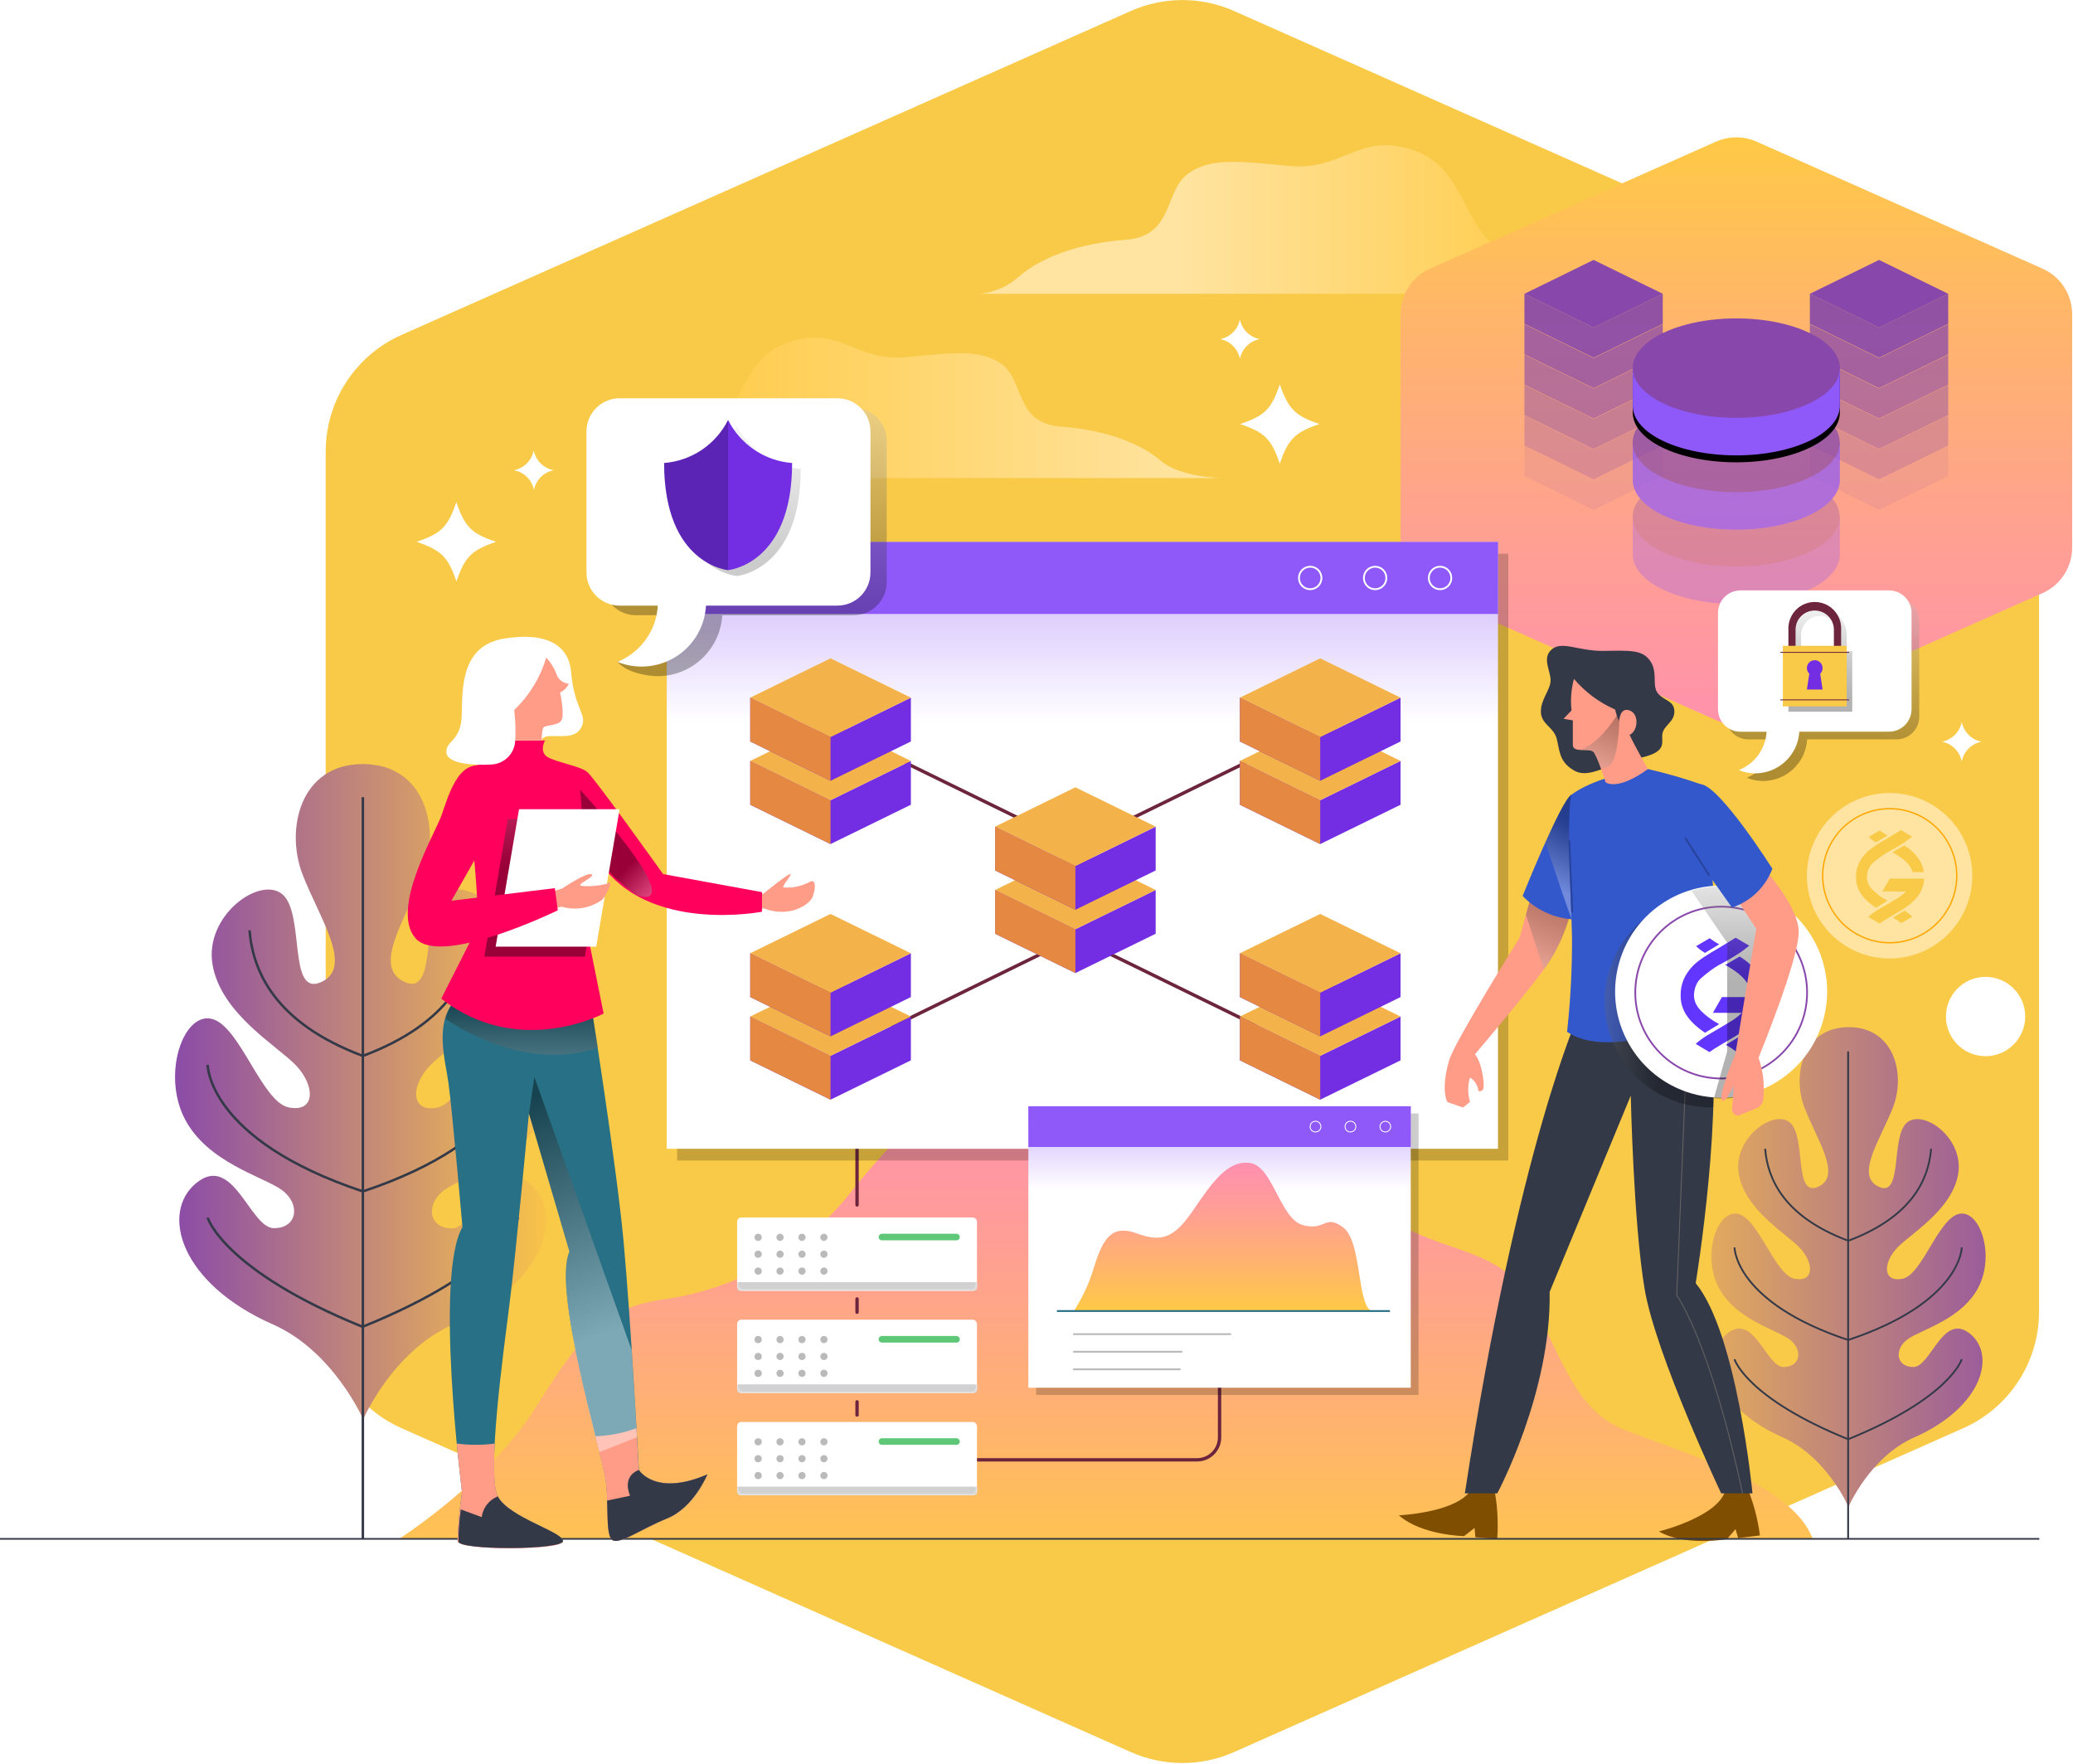 <svg height="508" viewBox="0 0 597 508" width="597" xmlns="http://www.w3.org/2000/svg" xmlns:xlink="http://www.w3.org/1999/xlink"><defs><linearGradient id="a" x1="0%" x2="100.007%" y1="50.019%" y2="50.019%"><stop offset=".33" stop-color="#ffe4a1"/><stop offset="1" stop-color="#ffca44"/></linearGradient><linearGradient id="b"><stop offset="0" stop-color="#ff8cb6"/><stop offset=".15" stop-color="#ff91ad"/><stop offset=".41" stop-color="#ff9f94"/><stop offset=".73" stop-color="#ffb56b"/><stop offset="1" stop-color="#ffca44"/></linearGradient><linearGradient id="c" x1="50.005%" x2="50.005%" xlink:href="#b" y1="-4.648%" y2="111.498%"/><linearGradient id="d"><stop offset="0" stop-color="#8747ab"/><stop offset="1" stop-color="#ffca44"/></linearGradient><linearGradient id="e" x1=".006%" x2="99.888%" xlink:href="#d" y1="49.989%" y2="49.989%"/><linearGradient id="f" x1="122.523%" x2="-36.075%" xlink:href="#d" y1="49.986%" y2="49.986%"/><linearGradient id="g" x1="49.995%" x2="49.995%" xlink:href="#b" y1="119.47%" y2="-.893%"/><path id="h" d="m0 14.32v10.82c0 8 13.36 14.3 29.82 14.3s29.82-6.4 29.82-14.3v-10.82z"/><filter id="i" height="155.7%" width="123.5%" x="-11.7%" y="-19.9%"><feOffset dx="0" dy="2" in="SourceAlpha" result="shadowOffsetOuter1"/><feGaussianBlur in="shadowOffsetOuter1" result="shadowBlurOuter1" stdDeviation="2"/><feColorMatrix in="shadowBlurOuter1" type="matrix" values="0 0 0 0 0   0 0 0 0 0   0 0 0 0 0  0 0 0 0.1 0"/></filter><linearGradient id="j" x1="49.996%" x2="49.996%" y1="-31.273%" y2="29.659%"><stop offset="0" stop-color="#8f58f9"/><stop offset="1" stop-color="#fff"/></linearGradient><linearGradient id="k" x1="95.726%" x2="5.92%" y1="50.017%" y2="50.017%"><stop offset="0" stop-color="#ffe4a1"/><stop offset="1" stop-color="#ffca44"/></linearGradient><linearGradient id="l"><stop offset="0" stop-color="#fff"/><stop offset=".12" stop-color="#dadada"/><stop offset=".45" stop-color="#7e7e7e"/><stop offset=".71" stop-color="#3a3a3a"/><stop offset=".9" stop-color="#101010"/><stop offset="1"/></linearGradient><linearGradient id="m" x1="19.335%" x2="58.389%" xlink:href="#l" y1="135.409%" y2="-9.387%"/><linearGradient id="n" x1="46.595%" x2="57.024%" xlink:href="#l" y1="78.683%" y2="19.029%"/><linearGradient id="o" x1="-53.54%" x2="46.46%" xlink:href="#l" y1="49.967%" y2="49.967%"/><linearGradient id="p" x1="50%" x2="50%" xlink:href="#l" y1="-18.952%" y2="45.467%"/><linearGradient id="q" x1="22.188%" x2="77.606%" xlink:href="#l" y1="143.342%" y2="-19.192%"/><linearGradient id="r" x1="6%" x2="78%" xlink:href="#l" y1="149%" y2="-17%"/><linearGradient id="s" x1="50.018%" x2="50.018%" xlink:href="#l" y1="-21.944%" y2="88.497%"/><linearGradient id="t" x1="49.946%" x2="49.946%" xlink:href="#l" y1="-13.949%" y2="87.197%"/><rect id="u" height="21.12" rx="1.21" width="69.08"/><rect id="v" height="21.12" rx="1.21" width="69.08"/><rect id="w" height="21.12" rx="1.21" width="69.08"/><linearGradient id="x" x1="49.977%" x2="49.977%" xlink:href="#b" y1="-10.885%" y2="101.03%"/><linearGradient id="y" x1="49.988%" x2="49.988%" xlink:href="#l" y1="-20.528%" y2="83.847%"/><linearGradient id="z"><stop offset="0" stop-color="#fff"/><stop offset="1"/></linearGradient><linearGradient id="A" x1="50%" x2="50%" xlink:href="#z" y1="-24.85%" y2="85.932%"/><linearGradient id="B" x1="49.727%" x2="49.727%" xlink:href="#z" y1="163.002%" y2="5.612%"/><linearGradient id="C" x1="95.319%" x2="58.886%" xlink:href="#z" y1="114.36%" y2="70.624%"/><linearGradient id="D" x1="50%" x2="50%" xlink:href="#z" y1="-88.226%" y2="33.35%"/><linearGradient id="E" x1="50.895%" x2="43.701%" xlink:href="#z" y1="70.63%" y2="1.37%"/><mask id="F" fill="#fff"><use fill="#fff" fill-rule="evenodd" xlink:href="#u"/></mask><mask id="G" fill="#fff"><use fill="#fff" fill-rule="evenodd" xlink:href="#v"/></mask><mask id="H" fill="#fff"><use fill="#fff" fill-rule="evenodd" xlink:href="#w"/></mask></defs><g fill="none" fill-rule="evenodd"><path d="m93.8 130v247.66c0 14.516 8.553 27.67 21.82 33.56l210 93.26c9.485 4.219 20.315 4.219 29.8 0l210-93.26c13.263-5.892 21.808-19.047 21.8-33.56v-247.66c.008-14.513-8.537-27.668-21.8-33.56l-210-93.26c-9.485-4.219-20.315-4.219-29.8 0l-210 93.26c-13.267 5.89-21.82 19.044-21.82 33.56z" fill="#f9ca47" fill-rule="nonzero"/><path d="m282.12 84.6h158.54c13.64 0 8.62-6.8-5.76-11.58s-11.44-25.38-29.46-30.28c-14.56-4-19.06 6.48-34.14 5.04s-22.82-2.34-29.12 2.22c-7.02 5.02-4 18-18 19.04s-24.44 5.24-30.54 10.42c-3.17 2.933-7.219 4.74-11.52 5.14z" fill="url(#a)" fill-rule="nonzero"/><path d="m114.96 443.1s26-16.66 39.14-37.56 19.04-28.96 37.9-31.54c20.63-3.068 39.354-13.775 52.46-30 13.16-16.76 40.24-46.54 71.54-44.48s61.08 33.06 78.74 47.52 34.98 10.66 44.68 25.56 12.78 32.4 27.5 38.7 49.08 15.12 55.08 31.8z" fill="url(#c)" fill-rule="nonzero"/><path d="m152.38 340.58c-10.64-8.52-15.36 13.12-22.22 13.12s-7.58-7.1-2.26-11 21.42-7.8 28-20.58.46-30.5-7.7-28.72-14.54 24.12-22.34 25.54-7.46-6.4-2.14-12 21.56-14.94 24.06-29.16-13.78-25.9-20.22-20.22-1.42 29.44-11 25.2.34-18.22 5.32-31.1.7-31.66-17.38-31.66-22.36 18.8-17.4 31.7 14.9 26.84 5.34 31.1-4.62-19.52-11-25.2-22.7 6-20.22 20.22 18.78 23.38 24.12 29.06 5.68 13.48-2.14 12-14.18-23.78-22.34-25.54-14.2 16-7.7 28.72 22.6 16.68 28 20.58 4.62 11-2.26 11-11.66-21.64-22.3-13.06-4.6 29.08 22 40.78c17.44 7.68 26 27.32 26 27.32s8.44-19.64 25.88-27.32c26.52-11.7 32.54-32.28 21.9-40.78z" fill="url(#e)" fill-rule="nonzero"/><path d="m104.5 229.54v213.56" stroke="#343947" stroke-width=".71"/><path d="m59.8 306.64s0 21.52 44.7 36.42" stroke="#343947" stroke-width=".71"/><path d="m59.8 350.62s4.48 15.14 44.7 31.46" stroke="#343947" stroke-width=".71"/><path d="m71.86 267.86c.94 11.82 7.32 26.72 32.64 36.18" stroke="#343947" stroke-width=".71"/><path d="m149.18 306.64s0 21.52-44.68 36.42" stroke="#343947" stroke-width=".71"/><path d="m149.18 350.62s-4.48 15.14-44.68 31.38" stroke="#343947" stroke-width=".71"/><path d="m137.12 267.86c-.94 11.82-7.32 26.72-32.62 36.18" stroke="#343947" stroke-width=".71"/><path d="m567.3 384c-7.8-6.22-11.24 9.62-16.28 9.62s-5.54-5.2-1.64-8 15.68-5.7 20.44-15.06.34-22.34-5.64-21.04-10.64 17.66-16.36 18.7-5.46-4.66-1.56-8.82 15.84-10.92 17.66-21.3-10.12-18.96-14.8-14.8-1.04 21.56-8 18.44.26-13.34 4-22.78.52-23.2-12.72-23.2-16.36 13.78-12.72 23.2 10.9 19.66 3.88 22.78-3.36-14.28-8-18.44-16.62 4.42-14.8 14.8 13.76 17.14 17.66 21.3 4.14 9.86-1.56 8.82-10.4-17.4-16.36-18.7-10.4 11.7-5.64 21.04 16.54 12.2 20.44 15.06 3.38 8-1.66 8-8.48-15.84-16.26-9.62-3.38 21.3 16 29.88c12.76 5.62 18.96 20 18.96 20s6.18-14.38 18.96-20c19.38-8.56 23.78-23.62 16-29.88z" fill="url(#f)" fill-rule="nonzero"/><path d="m532.24 302.74v140.36" stroke="#343947" stroke-width=".52"/><path d="m499.52 359.18s0 15.76 32.72 26.66" stroke="#343947" stroke-width=".52"/><path d="m499.52 391.38s3.28 11.08 32.72 23.04" stroke="#343947" stroke-width=".52"/><path d="m508.34 330.78c.7 8.66 5.38 19.58 24 26.5" stroke="#343947" stroke-width=".52"/><path d="m564.96 359.18s0 15.76-32.72 26.66" stroke="#343947" stroke-width=".52"/><path d="m564.96 391.38s-3.28 11.08-32.72 23.04" stroke="#343947" stroke-width=".52"/><path d="m556.14 330.78c-.7 8.66-5.38 19.58-23.9 26.5" stroke="#343947" stroke-width=".52"/><path d="m246.82 346.96v-19.42" stroke="#6c253d" stroke-linecap="round" stroke-linejoin="round" stroke-width=".97"/><path d="m279.1 420.34h65.66c3.568 0 6.46-2.892 6.46-6.46v-16.48" stroke="#6c253d" stroke-linecap="round" stroke-linejoin="round" stroke-width=".97"/><path d="m403.34 90.48v67.18c-.005 5.684 3.344 10.836 8.54 13.14l82.32 36.56c3.716 1.66 7.964 1.66 11.68 0l82.32-36.56c5.201-2.302 8.556-7.453 8.56-13.14v-67.18c-.004-5.687-3.359-10.838-8.56-13.14l-82.32-36.56c-3.721-1.64-7.959-1.64-11.68 0l-82.32 36.56c-5.196 2.304-8.545 7.456-8.54 13.14z" fill="url(#g)" fill-rule="nonzero"/><g fill="#8747ab" fill-rule="nonzero" transform="translate(521.22 74.84)"><path d="m19.92 19.5-19.92-9.74v8.66l19.92 9.74 19.92-9.74v-8.66z" opacity=".9"/><path d="m19.92 28.26-19.92-9.74v8.66l19.92 9.74 19.92-9.74v-8.66z" opacity=".75"/><path d="m19.92 37.02-19.92-9.74v8.66l19.92 9.74 19.92-9.74v-8.66z" opacity=".6"/><path d="m19.92 45.78-19.92-9.74v8.66l19.92 9.74 19.92-9.74v-8.66z" opacity=".45"/><path d="m19.92 54.54-19.92-9.74v8.66l19.92 9.74 19.92-9.74v-8.66z" opacity=".3"/><path d="m19.92 63.3-19.92-9.74v8.66l19.92 9.74 19.92-9.74v-8.66z" opacity=".1"/><path d="m19.92 0-19.92 9.76 19.92 9.74 19.92-9.74z"/></g><g fill="#8747ab" fill-rule="nonzero" transform="translate(439.02 74.84)"><path d="m19.92 19.5-19.92-9.74v8.66l19.92 9.74 19.92-9.74v-8.66z" opacity=".9"/><path d="m19.92 28.26-19.92-9.74v8.66l19.92 9.74 19.92-9.74v-8.66z" opacity=".75"/><path d="m19.92 37.02-19.92-9.74v8.66l19.92 9.74 19.92-9.74v-8.66z" opacity=".6"/><path d="m19.92 45.78-19.92-9.74v8.66l19.92 9.74 19.92-9.74v-8.66z" opacity=".45"/><path d="m19.92 54.54-19.92-9.74v8.66l19.92 9.74 19.92-9.74v-8.66z" opacity=".3"/><path d="m19.92 63.3-19.92-9.74v8.66l19.92 9.74 19.92-9.74v-8.66z" opacity=".1"/><path d="m19.92 0-19.92 9.76 19.92 9.74 19.92-9.74z"/></g><g fill-rule="nonzero"><g opacity=".3" transform="translate(470 143)"><path d="m.22 5.82v10.8c0 8 13.36 14.32 29.82 14.32s29.82-6.42 29.82-14.32v-10.8l-29.86 10.62z" fill="#8f58f9"/><path d="m30 9.54c-12.56 0-23.3-3.74-27.68-9.02-1.318 1.458-2.077 3.336-2.14 5.3 0 8 13.36 14.3 29.82 14.3s29.82-6.4 29.82-14.3c-.055-1.966-.814-3.847-2.14-5.3-4.34 5.28-15.08 9.02-27.68 9.02z" fill="#8747ab"/></g><g opacity=".7" transform="translate(470 122)"><path d="m.22 5.4v10.82c0 8 13.36 14.32 29.82 14.32s29.82-6.42 29.82-14.32v-10.82z" fill="#8f58f9"/><path d="m30 9.12c-12.56 0-23.3-3.74-27.68-9.02-1.315 1.459-2.073 3.336-2.14 5.3 0 8 13.36 14.32 29.82 14.32s29.82-6.4 29.82-14.32c-.067-1.964-.825-3.841-2.14-5.3-4.34 5.28-15.08 9.02-27.68 9.02z" fill="#8747ab"/></g><g transform="translate(470.22 91.68)"><use fill="#000" filter="url(#i)" xlink:href="#h"/><use fill="#8f58f9" xlink:href="#h"/></g><ellipse cx="500.04" cy="106" fill="#8747ab" rx="29.82" ry="14.32"/></g><path d="m195 159.44h239.38v174.72h-239.38z" fill="#000" fill-rule="nonzero" opacity=".2"/><path d="m192.02 156.06h239.38v174.72h-239.38z" fill="url(#j)" fill-rule="nonzero"/><path d="m192.02 156.06h239.38v20.72h-239.38z" fill="#8f58f9" fill-rule="nonzero"/><path d="m302.92 273.14-45.86 22.44" stroke="#6c253d" stroke-linecap="round" stroke-linejoin="round" stroke-width=".97"/><path d="m302.22 239.92-43.46-21.26" stroke="#6c253d" stroke-linecap="round" stroke-linejoin="round" stroke-width=".97"/><path d="m317.14 273.46 44.3 21.68" stroke="#6c253d" stroke-linecap="round" stroke-linejoin="round" stroke-width=".97"/><path d="m317.18 239.92 44.64-21.84" stroke="#6c253d" stroke-linecap="round" stroke-linejoin="round" stroke-width=".97"/><g fill-rule="nonzero"><path d="m309.7 267.56-23.12-11.3v12.6l23.12 11.32 23.12-11.32v-12.6z" fill="#732de2"/><path d="m309.7 244.94-23.12 11.32 23.12 11.3 23.12-11.3z" fill="#f4b34a"/><path d="m286.58 256.26v12.6l23.12 11.32v-12.62z" fill="#e58842"/><path d="m309.7 249.34-23.12-11.32v12.62l23.12 11.32 23.12-11.32v-12.62z" fill="#732de2"/><path d="m309.7 226.7-23.12 11.32 23.12 11.32 23.12-11.32z" fill="#f4b34a"/><path d="m286.58 238.02v12.62l23.12 11.32v-12.62z" fill="#e58842"/><path d="m380.2 304.02-23.12-11.32v12.62l23.12 11.32 23.14-11.32v-12.62z" fill="#732de2"/><path d="m380.2 281.38-23.12 11.32 23.12 11.32 23.14-11.32z" fill="#f4b34a"/><path d="m357.08 292.7v12.62l23.12 11.32v-12.62z" fill="#e58842"/><path d="m380.2 285.8-23.12-11.32v12.62l23.12 11.32 23.14-11.32v-12.62z" fill="#732de2"/><path d="m380.2 263.16-23.12 11.32 23.12 11.32 23.14-11.32z" fill="#f4b34a"/><path d="m357.08 274.48v12.62l23.12 11.32v-12.62z" fill="#e58842"/><path d="m380.2 230.42-23.12-11.32v12.62l23.12 11.32 23.14-11.32v-12.62z" fill="#732de2"/><path d="m380.2 207.78-23.12 11.32 23.12 11.32 23.14-11.32z" fill="#f4b34a"/><path d="m357.08 219.1v12.62l23.12 11.32v-12.62z" fill="#e58842"/><path d="m380.2 212.2-23.12-11.32v12.62l23.12 11.32 23.14-11.32v-12.62z" fill="#732de2"/><path d="m380.2 189.56-23.12 11.32 23.12 11.32 23.14-11.32z" fill="#f4b34a"/><path d="m357.08 200.88v12.62l23.12 11.32v-12.62z" fill="#e58842"/><path d="m239.18 304.02-23.12-11.32v12.62l23.12 11.32 23.14-11.32v-12.62z" fill="#732de2"/><path d="m239.18 281.38-23.12 11.32 23.12 11.32 23.14-11.32z" fill="#f4b34a"/><path d="m216.06 292.7v12.62l23.12 11.32v-12.62z" fill="#e58842"/><path d="m239.18 285.8-23.12-11.32v12.62l23.12 11.32 23.14-11.32v-12.62z" fill="#732de2"/><path d="m239.18 263.16-23.12 11.32 23.12 11.32 23.14-11.32z" fill="#f4b34a"/><path d="m216.06 274.48v12.62l23.12 11.32v-12.62z" fill="#e58842"/><path d="m239.18 230.42-23.12-11.32v12.62l23.12 11.32 23.14-11.32v-12.62z" fill="#732de2"/><path d="m239.18 207.78-23.12 11.32 23.12 11.32 23.14-11.32z" fill="#f4b34a"/><path d="m216.06 219.1v12.62l23.12 11.32v-12.62z" fill="#e58842"/><path d="m239.18 212.2-23.12-11.32v12.62l23.12 11.32 23.14-11.32v-12.62z" fill="#732de2"/><path d="m239.18 189.56-23.12 11.32 23.12 11.32 23.14-11.32z" fill="#f4b34a"/><path d="m216.06 200.88v12.62l23.12 11.32v-12.62z" fill="#e58842"/></g><path d="m380.56 166.42c0 1.789-1.451 3.24-3.24 3.24s-3.24-1.451-3.24-3.24 1.451-3.24 3.24-3.24c.861-.005 1.688.334 2.297.943.609.609.948 1.436.943 2.297z" stroke="#fff" stroke-width=".52"/><circle cx="396.02" cy="166.42" r="3.24" stroke="#fff" stroke-width=".52"/><circle cx="414.72" cy="166.42" r="3.24" stroke="#fff" stroke-width=".52"/><path d="m352 137.64h-156.68c-12.92 0-8.16-6.42 5.44-10.94s10.82-24 27.86-28.62c13.78-3.74 18 6.1 32.3 4.74s21.58-2.2 27.52 2c6.64 4.76 3.74 17 17 18s23.1 4.94 28.88 9.86 17.68 4.96 17.68 4.96z" fill="url(#k)" fill-rule="nonzero"/><path d="m142.88 156c-7.08 2.4-9.02 4.34-11.42 11.42-2.4-7.02-4.34-8.96-11.46-11.42 7.08-2.38 9.02-4.32 11.42-11.42 2.44 7.16 4.38 9.1 11.46 11.42z" fill="#fff" fill-rule="nonzero"/><path d="m380 122.1c-7.1 2.4-9.04 4.34-11.44 11.44-2.38-7.1-4.32-9.04-11.42-11.44 7.1-2.38 9.04-4.32 11.42-11.42 2.48 7.1 4.42 9.04 11.44 11.42z" fill="#fff" fill-rule="nonzero"/><circle cx="571.82" cy="292.7" fill="#fff" fill-rule="nonzero" r="11.42"/><path d="m159.48 135.4c-2.896.546-5.164 2.806-5.72 5.7-.551-2.911-2.843-5.179-5.76-5.7 2.897-.551 5.159-2.822 5.7-5.72.568 2.914 2.861 5.183 5.78 5.72z" fill="#fff" fill-rule="nonzero"/><path d="m362.8 97.64c-2.902.549-5.171 2.818-5.72 5.72-.541-2.898-2.803-5.169-5.7-5.72 2.873-.54 5.13-2.773 5.7-5.64.578 2.87 2.842 5.102 5.72 5.64z" fill="#fff" fill-rule="nonzero"/><path d="m570.68 213.56c-2.902.549-5.171 2.818-5.72 5.72-.549-2.902-2.818-5.171-5.72-5.72 2.901-.536 5.174-2.801 5.72-5.7.546 2.899 2.819 5.164 5.72 5.7z" fill="#fff" fill-rule="nonzero"/><path d="m430.2 428c1.019 4.971 1.349 10.059.98 15.12l-6.3-.48-.22-2.68-3.02 2.36s-12.28-.24-18.78-6c0 0 17.34-.76 21.04-7.76z" fill="#804e00" fill-rule="nonzero"/><path d="m502.84 427.48c1.996 4.674 3.341 9.6 4 14.64l-6.28.74-.74-2.56-2.5 2.88s-12 2.18-19.58-2.22c0 0 16.86-4.12 19.12-11.72z" fill="#804e00" fill-rule="nonzero"/><path d="m454.84 291.58s-17.66 38.16-32.98 138.42h9.34s15.6-29.1 15.08-58l23.36-56.52s.78 36.78 4 55.74 22.04 58.78 22.04 58.78h9.02s-4.4-46-16.36-60.52c0 0 8.6-52 3.64-78z" fill="#343947" fill-rule="nonzero"/><path d="m485.74 303.2-2.86 69.72s9.48 12.92 18.96 57.08" stroke="#636363" stroke-width=".26"/><path d="m441 257.72-3.38 12.28s-18.62 29.78-20.26 35.22-1.64 10-.52 12.12l4.5 1.56 2-1.64c-.696-2.281-.696-4.719 0-7 1.365.848 2.259 2.281 2.42 3.88.31.127.662.103.952-.066s.485-.462.528-.794c.26-1.3-.46-7.44-2.48-9.72 0 0 17.46-20.38 21.56-26.94 2.973-4.767 5.104-10.01 6.3-15.5z" fill="#ff9c87" fill-rule="nonzero"/><path d="m441 257.72-1.56 5.68 5.18 15.84c.72-1 1.34-1.88 1.78-2.6 2.973-4.767 5.104-10.01 6.3-15.5z" fill="url(#m)" fill-rule="nonzero" opacity=".3"/><path d="m452.5 228.86c-3.12 2-14 29.12-14 29.12 3.893 4.067 9.197 6.486 14.82 6.76 0 0 1.64-7.02 2.68-14 1.122-7.48-.101-15.124-3.5-21.88z" fill="#3358cc" fill-rule="nonzero"/><path d="m452.62 264.64h.48c.84-1.28 2-8.76 3.26-17.08.41-6.486-.923-12.963-3.86-18.76-1.44.94-4.54 7.26-7.44 13.78 2.58 7.82 6.46 19.42 7.56 22.06z" fill="url(#n)" fill-rule="nonzero" opacity=".3"/><path d="m446.44 187.42c3-3.32 7.8.1 15.32 0s11.26-.42 13.52 2.94.34 7.2 2.24 9.36 4.6 2 4.68 5.1-3.12 4-3.46 6.58 1.72 5.28-7.36 7.02-13.76 6-18.18 3.38-4-6-4.94-9.26-4.42-4-4.5-7.54 2.6-6.14 2.78-8.84-2.34-6.16-.1-8.74z" fill="#343947" fill-rule="nonzero"/><path d="m474.58 221.44c5.143 1.171 10.218 2.627 15.2 4.36 1.771 10.159 2.986 20.408 3.64 30.7.64 14 2.32 38 2.32 38-6.211.681-12.371 1.77-18.44 3.26-5.84 1.82-18.3 4.54-26-.66.989-9.012 1.463-18.074 1.42-27.14-.26-12.46-1.56-33.1-.26-41.02.04-.08 6.4-5.42 22.12-7.5z" fill="#3358cc" fill-rule="nonzero"/><path d="m462.12 288.32c0 16.856 13.664 30.52 30.52 30.52h.76c.354-8.011.053-16.038-.9-24l3.24-.42s-1.58-22.42-2.26-36.58h-.84c-16.84 0-30.498 13.64-30.52 30.48z" fill="url(#o)" fill-rule="nonzero" opacity=".3"/><circle cx="495.645" cy="285.771" fill="#fff" fill-rule="nonzero" r="30.52" transform="matrix(.228 -.974 .974 .228 104.316 703.133)"/><path d="m508 287.098c-.021.77-.128 1.543-.322 2.317s-.481 1.516-.861 2.225c-.899 1.76-2.432 3.461-4.599 5.102-1.503 1.138-3.884 2.448-6.476 3.997-1.728 1.032-2.87 1.768-3.426 2.208l-3.972-2.362c1.006-.957 2.447-1.977 4.322-3.061.272-.157.547-.317.821-.476l.548-.319c2.095-1.223 4.089-2.416 4.893-2.924l.182-.117c.026-.017.049-.032.069-.046.875-.588 1.698-1.255 2.471-2.001h-8.355l2.594-4.542zm-6.892 11.291c.504.313.96.624 1.366.933.406.309.872.697 1.398 1.163l-3.935 2.293c-.528-.416-1.02-.772-1.474-1.068-.455-.296-.94-.587-1.458-.873zm-1.261-28.39 3.915 2.304c-1.212.959-2.092 1.622-2.638 1.987-2.26 1.513-4.477 2.727-6.512 3.825-.694.374-2.779 1.817-4.677 3.496-1.265 1.12-1.962 2.719-2.09 4.797-.042 1.708.654 3.281 2.09 4.721 1.436 1.439 3.157 2.693 5.164 3.76l-4.074 2.48c-2.462-1.654-4.261-3.369-5.398-5.144-1.137-1.775-1.678-3.714-1.623-5.817 0-3.106 1.19-5.883 3.571-8.329 1.588-1.631 4.091-3.179 7.344-5.071.961-.559 2.603-1.562 4.927-3.009zm1.141 5.421c1.978 1.182 3.59 2.636 4.836 4.362s1.925 3.408 2.036 5.047h-3.885c-.433-1.336-1.208-2.543-2.326-3.618-1.117-1.076-2.714-2.202-4.791-3.38zm-8.623-5.269c.392.305.815.605 1.27.901.455.296.94.587 1.458.873l-4.103 2.447c-.504-.313-.96-.624-1.366-.933s-.794-.641-1.165-.994z" fill="#6236ff" fill-rule="nonzero"/><circle cx="495.68" cy="285.8" r="24.74" stroke="#8747ab" stroke-width=".5"/><path d="m487.14 256.52 10.26 14.94v31.28l-3.82 13.48c.7 0 1.4.12 2.1.12 2.94-.003 5.864-.434 8.68-1.28l-.96-9.68 10.74-39.64-5.82-7.74c-6.643-3.054-14.169-3.594-21.18-1.52z" fill="url(#p)" fill-rule="nonzero" opacity=".3"/><path d="m499.78 258.32 6 9.1-6 36s-4.68 11.04-4 13.12 3.52-4 3.52-4l-.48 6.88c-.033.581.236 1.138.713 1.472.477.334 1.092.398 1.627.168l4.78-2c1.062-.46 1.784-1.467 1.88-2.62.413-4.013-.058-8.068-1.38-11.88 0 0 11.36-27.58 11.56-36 .18-8-11.38-20-11.38-20z" fill="#ff9c87" fill-rule="nonzero"/><path d="m489.78 225.8c5.52.44 20.64 24.34 20.64 24.34-1.979 5.302-6.263 9.416-11.64 11.18 0 0-6.88-9.84-11.48-16-5.1-7-3.1-19.96 2.48-19.52z" fill="#3358cc" fill-rule="nonzero"/><path d="m474.58 221.44s-3.9-6.84-5.28-9.86c2.42-1.04 2.86-6 0-7.02s-3.02 3.12-3.02 3.12c-.491-1.086-.873-2.218-1.14-3.38-4.574-1.997-8.631-5.014-11.86-8.82-.8 2.956-1.037 6.036-.7 9.08l-2.28 2.4 2.66.46v7.14c0 2.26 4.68.86 5.84 1.88s3.58 8.78 3.58 8.78 3.12 2.78 12.2-3.78z" fill="#ff9c87" fill-rule="nonzero"/><path d="m485.3 241.24 7 10.92" stroke="#27439c" stroke-width=".52"/><path d="m452.78 262.74-.84-20.78" stroke="#27439c" stroke-width=".52"/><g fill-rule="nonzero" opacity=".3" transform="translate(454 205)"><path d="m11.64 1s-5.68 9.16-11.06 9.86c1.46.24 3.56 0 4.28.56.956 1.428 1.691 2.993 2.18 4.64.674.113 1.366.037 2-.22 3.18-1.54 3.3-13.18 3.3-13.18-.269-.538-.503-1.092-.7-1.66z" fill="url(#q)"/><path d="m12.28 2.68.52-2c-.288.632-.464 1.308-.52 2z" fill="url(#r)"/></g><circle cx="544.18" cy="252.16" fill="#ffe4a1" fill-rule="nonzero" r="23.82"/><path d="m554.129 252.985c-.017.63-.105 1.262-.263 1.895-.158.634-.393 1.24-.704 1.82-.735 1.44-1.989 2.831-3.762 4.173-1.229.93-3.177 2.002-5.296 3.269-1.413.844-2.347 1.446-2.802 1.806l-3.249-1.932c.823-.783 2.001-1.617 3.535-2.503l.247-.143.497-.288c2.07-1.205 4.117-2.43 4.584-2.744.715-.481 1.389-1.026 2.021-1.637h-6.833l2.122-3.715zm-5.637 9.235c.413.256.785.51 1.117.763s.713.57 1.143.951l-3.218 1.875c-.432-.341-.834-.632-1.206-.874-.372-.242-.769-.48-1.192-.714zm-1.032-23.22 3.202 1.884c-.992.784-1.711 1.326-2.157 1.625-1.848 1.238-3.662 2.23-5.326 3.128-.567.306-2.273 1.486-3.825 2.86-1.035.916-1.605 2.224-1.709 3.923-.035 1.397.535 2.684 1.709 3.861 1.174 1.177 2.582 2.202 4.223 3.076l-3.332 2.028c-2.013-1.353-3.485-2.756-4.415-4.207-.93-1.452-1.372-3.038-1.327-4.757 0-2.541.974-4.811 2.921-6.812 1.299-1.334 3.346-2.6 6.007-4.148.139-.081.295-.173.468-.276l.37-.222c.786-.473 1.85-1.128 3.192-1.963zm.933 4.434c1.618.967 2.936 2.156 3.955 3.567 1.019 1.411 1.574 2.787 1.666 4.128h-3.177c-.354-1.093-.988-2.08-1.902-2.959-.914-.88-2.22-1.801-3.918-2.764zm-7.052-4.31c.321.249.667.495 1.039.737.372.242.769.48 1.192.714l-3.356 2.002c-.413-.256-.785-.51-1.117-.763s-.65-.524-.953-.813z" fill="#f9ca47" fill-rule="nonzero"/><circle cx="544.173" cy="252.172" r="19.3" stroke="#ffa600" stroke-width=".39" transform="matrix(.923 -.385 .385 .923 -55.138 228.906)"/><path d="m546.26 172.2h-42.76c-1.722 0-3.373.685-4.589 1.905-1.216 1.22-1.896 2.873-1.891 4.595v27.7c0 3.582 2.898 6.489 6.48 6.5h7.52c-.298 4.921-3.417 9.225-8 11.04 1.497.618 3.1.937 4.72.94 6.742-.01 12.308-5.27 12.7-12h25.78c3.59 0 6.5-2.91 6.5-6.5v-27.68c.005-1.719-.672-3.369-1.884-4.588s-2.858-1.907-4.576-1.912z" fill="url(#s)" fill-rule="nonzero" opacity=".3"/><path d="m544 170h-42.76c-1.722 0-3.373.685-4.589 1.905-1.216 1.22-1.896 2.873-1.891 4.595v27.7c-.005 1.722.675 3.375 1.891 4.595 1.216 1.22 2.867 1.905 4.589 1.905h7.52c-.293 4.923-3.413 9.229-8 11.04 1.498.616 3.101.935 4.72.94 6.742-.01 12.308-5.27 12.7-12h25.82c1.726.005 3.382-.678 4.602-1.898s1.903-2.877 1.898-4.602v-27.74c-.022-3.571-2.929-6.451-6.5-6.44z" fill="#fff" fill-rule="nonzero"/><path d="m531.82 187.5v-4.64c0-4.197-3.403-7.6-7.6-7.6s-7.6 3.403-7.6 7.6v4.64h-1.58v17.44h18.38v-17.44zm-13.12-4.64c0-3.049 2.471-5.52 5.52-5.52s5.52 2.471 5.52 5.52v4.64h-11.04z" fill="url(#t)" fill-rule="nonzero" opacity=".3"/><path d="m530.22 190.22h-15.18v-8.9c-.144-2.805 1.27-5.46 3.678-6.906 2.408-1.446 5.416-1.446 7.824 0 2.408 1.446 3.822 4.101 3.678 6.906zm-13.12-2h11.04v-6.9c0-3.049-2.471-5.52-5.52-5.52s-5.52 2.471-5.52 5.52z" fill="#6c253d" fill-rule="nonzero"/><path d="m513.44 185.96h18.38v17.44h-18.38z" fill="#f9ca47" fill-rule="nonzero"/><path d="m524.88 192.36c0-1.248-1.012-2.26-2.26-2.26s-2.26 1.012-2.26 2.26c.006.612.259 1.196.7 1.62l-.7 4.56h4.52l-.68-4.54c.441-.431.687-1.023.68-1.64z" fill="#732de2" fill-rule="nonzero"/><path d="m512.72 201.52h19.8" stroke="#6c253d" stroke-width=".26"/><path d="m512.72 187.84h19.8" stroke="#6c253d" stroke-width=".26"/><g fill-rule="nonzero" transform="translate(212.28 350.56)"><use fill="#fff" xlink:href="#u"/><path d="m0 18.62h70v2.5h-70z" fill="#d1d1d1" mask="url(#F)"/><path d="m63.1 6.58h-21.38c-.253.005-.497-.091-.678-.268-.181-.177-.282-.419-.282-.672 0-.53.43-.96.96-.96h21.46c.526.011.949.434.96.96-.005.266-.119.517-.316.696-.197.178-.459.267-.724.244z" fill="#5ec778" mask="url(#F)"/><g fill="#bababa" mask="url(#F)"><g transform="translate(5.02 4.68)"><circle cx="1.04" cy="1.04" r="1.04"/><path d="m8.38 1.04c-0.0.422-.256.803-.647.963-.391.16-.84.067-1.136-.235-.296-.302-.38-.752-.212-1.14s.553-.636.975-.628c.274-0.0.537.11.728.306.192.196.297.46.292.734z"/><path d="m14.7 1.04c-0.0.422-.256.803-.647.963-.391.16-.84.067-1.136-.235-.296-.302-.38-.752-.212-1.14s.553-.636.975-.628c.274-0.0.537.11.728.306.192.196.297.46.292.734z"/><path d="m21.02 1.04c-0.0.422-.256.803-.647.963-.391.16-.84.067-1.136-.235-.296-.302-.38-.752-.212-1.14s.553-.636.975-.628c.274-0.0.537.11.728.306.192.196.297.46.292.734z"/><circle cx="1.04" cy="5.9" r="1.04"/><path d="m8.38 5.9c-0.0.422-.256.803-.647.963-.391.16-.84.067-1.136-.235-.296-.302-.38-.752-.212-1.14s.553-.636.975-.628c.274-0.0.537.11.728.306.192.196.297.46.292.734z"/><path d="m14.7 5.9c-0.0.422-.256.803-.647.963-.391.16-.84.067-1.136-.235-.296-.302-.38-.752-.212-1.14s.553-.636.975-.628c.274-0.0.537.11.728.306.192.196.297.46.292.734z"/><path d="m21.02 5.9c-0.0.422-.256.803-.647.963-.391.16-.84.067-1.136-.235-.296-.302-.38-.752-.212-1.14s.553-.636.975-.628c.274-0.0.537.11.728.306.192.196.297.46.292.734z"/><circle cx="1.04" cy="10.76" r="1.04"/><path d="m8.38 10.76c-0.0.422-.256.803-.647.963-.391.16-.84.067-1.136-.235-.296-.302-.38-.752-.212-1.14.167-.388.553-.636.975-.628.274-0.0.537.11.728.306.192.196.297.46.292.734z"/><path d="m14.7 10.76c-0.0.422-.256.803-.647.963-.391.16-.84.067-1.136-.235-.296-.302-.38-.752-.212-1.14.167-.388.553-.636.975-.628.274-0.0.537.11.728.306.192.196.297.46.292.734z"/><path d="m21.02 10.76c-0.0.422-.256.803-.647.963-.391.16-.84.067-1.136-.235-.296-.302-.38-.752-.212-1.14.167-.388.553-.636.975-.628.274-0.0.537.11.728.306.192.196.297.46.292.734z"/></g></g></g><g fill-rule="nonzero" transform="translate(212.28 380)"><use fill="#fff" xlink:href="#v"/><path d="m0 18.62h70v2.5h-70z" fill="#d1d1d1" mask="url(#G)"/><path d="m63.1 6.58h-21.38c-.253.005-.497-.091-.678-.268-.181-.177-.282-.419-.282-.672 0-.53.43-.96.96-.96h21.46c.526.011.949.434.96.96-.005.266-.119.517-.316.696-.197.178-.459.267-.724.244z" fill="#5ec778" mask="url(#G)"/><g fill="#bababa" mask="url(#G)"><g transform="translate(5.02 4.68)"><circle cx="1.04" cy="1.04" r="1.04"/><path d="m8.38 1.04c-0.0.422-.256.803-.647.963-.391.16-.84.067-1.136-.235-.296-.302-.38-.752-.212-1.14s.553-.636.975-.628c.274-0.0.537.11.728.306.192.196.297.46.292.734z"/><path d="m14.7 1.04c-0.0.422-.256.803-.647.963-.391.16-.84.067-1.136-.235-.296-.302-.38-.752-.212-1.14s.553-.636.975-.628c.274-0.0.537.11.728.306.192.196.297.46.292.734z"/><path d="m21.02 1.04c-0.0.422-.256.803-.647.963-.391.16-.84.067-1.136-.235-.296-.302-.38-.752-.212-1.14s.553-.636.975-.628c.274-0.0.537.11.728.306.192.196.297.46.292.734z"/><circle cx="1.04" cy="5.9" r="1.04"/><path d="m8.38 5.9c-0.0.422-.256.803-.647.963-.391.16-.84.067-1.136-.235-.296-.302-.38-.752-.212-1.14s.553-.636.975-.628c.274-0.0.537.11.728.306.192.196.297.46.292.734z"/><path d="m14.7 5.9c-0.0.422-.256.803-.647.963-.391.16-.84.067-1.136-.235-.296-.302-.38-.752-.212-1.14s.553-.636.975-.628c.274-0.0.537.11.728.306.192.196.297.46.292.734z"/><path d="m21.02 5.9c-0.0.422-.256.803-.647.963-.391.16-.84.067-1.136-.235-.296-.302-.38-.752-.212-1.14s.553-.636.975-.628c.274-0.0.537.11.728.306.192.196.297.46.292.734z"/><circle cx="1.04" cy="10.76" r="1.04"/><path d="m8.38 10.76c-0.0.422-.256.803-.647.963-.391.16-.84.067-1.136-.235-.296-.302-.38-.752-.212-1.14.167-.388.553-.636.975-.628.274-0.0.537.11.728.306.192.196.297.46.292.734z"/><path d="m14.7 10.76c-0.0.422-.256.803-.647.963-.391.16-.84.067-1.136-.235-.296-.302-.38-.752-.212-1.14.167-.388.553-.636.975-.628.274-0.0.537.11.728.306.192.196.297.46.292.734z"/><path d="m21.02 10.76c-0.0.422-.256.803-.647.963-.391.16-.84.067-1.136-.235-.296-.302-.38-.752-.212-1.14.167-.388.553-.636.975-.628.274-0.0.537.11.728.306.192.196.297.46.292.734z"/></g></g></g><g fill-rule="nonzero" transform="translate(212.28 409.44)"><use fill="#fff" xlink:href="#w"/><path d="m0 18.62h70v2.5h-70z" fill="#d1d1d1" mask="url(#H)"/><path d="m63.1 6.58h-21.38c-.253.005-.497-.091-.678-.268-.181-.177-.282-.419-.282-.672 0-.53.43-.96.96-.96h21.46c.526.011.949.434.96.96-.005.266-.119.517-.316.696-.197.178-.459.267-.724.244z" fill="#5ec778" mask="url(#H)"/><g fill="#bababa" mask="url(#H)"><g transform="translate(5.02 4.68)"><circle cx="1.04" cy="1.04" r="1.04"/><path d="m8.38 1.04c-0.0.422-.256.803-.647.963-.391.16-.84.067-1.136-.235-.296-.302-.38-.752-.212-1.14s.553-.636.975-.628c.274-0.0.537.11.728.306.192.196.297.46.292.734z"/><path d="m14.7 1.04c-0.0.422-.256.803-.647.963-.391.16-.84.067-1.136-.235-.296-.302-.38-.752-.212-1.14s.553-.636.975-.628c.274-0.0.537.11.728.306.192.196.297.46.292.734z"/><path d="m21.02 1.04c-0.0.422-.256.803-.647.963-.391.16-.84.067-1.136-.235-.296-.302-.38-.752-.212-1.14s.553-.636.975-.628c.274-0.0.537.11.728.306.192.196.297.46.292.734z"/><circle cx="1.04" cy="5.9" r="1.04"/><path d="m8.38 5.9c-0.0.422-.256.803-.647.963-.391.16-.84.067-1.136-.235-.296-.302-.38-.752-.212-1.14s.553-.636.975-.628c.274-0.0.537.11.728.306.192.196.297.46.292.734z"/><path d="m14.7 5.9c-0.0.422-.256.803-.647.963-.391.16-.84.067-1.136-.235-.296-.302-.38-.752-.212-1.14s.553-.636.975-.628c.274-0.0.537.11.728.306.192.196.297.46.292.734z"/><path d="m21.02 5.9c-0.0.422-.256.803-.647.963-.391.16-.84.067-1.136-.235-.296-.302-.38-.752-.212-1.14s.553-.636.975-.628c.274-0.0.537.11.728.306.192.196.297.46.292.734z"/><circle cx="1.04" cy="10.76" r="1.04"/><path d="m8.38 10.76c-0.0.422-.256.803-.647.963-.391.16-.84.067-1.136-.235-.296-.302-.38-.752-.212-1.14.167-.388.553-.636.975-.628.274-0.0.537.11.728.306.192.196.297.46.292.734z"/><path d="m14.7 10.76c-0.0.422-.256.803-.647.963-.391.16-.84.067-1.136-.235-.296-.302-.38-.752-.212-1.14.167-.388.553-.636.975-.628.274-0.0.537.11.728.306.192.196.297.46.292.734z"/><path d="m21.02 10.76c-0.0.422-.256.803-.647.963-.391.16-.84.067-1.136-.235-.296-.302-.38-.752-.212-1.14.167-.388.553-.636.975-.628.274-0.0.537.11.728.306.192.196.297.46.292.734z"/></g></g></g><path d="m246.82 374.02v3.82" stroke="#6c253d" stroke-linecap="round" stroke-linejoin="round" stroke-width=".97"/><path d="m246.82 403.64v3.8" stroke="#6c253d" stroke-linecap="round" stroke-linejoin="round" stroke-width=".97"/><path d="m298.4 320.62h110.12v81.04h-110.12z" fill="#000" fill-rule="nonzero" opacity=".2"/><path d="m296.16 318.54h110.12v81.04h-110.12z" fill="url(#j)" fill-rule="nonzero"/><path d="m296.16 318.54h110.12v11.72h-110.12z" fill="#8f58f9" fill-rule="nonzero"/><path d="m309.24 377.5c2.585-3.958 4.567-8.278 5.88-12.82 2.6-8.32 5.2-12.12 12.3-9.52s10.72 1.38 16.26-6.76 10-14.54 16.46-13.5 8.48 16 15.06 17.84 6.24-3.3 11.6.68 4 21.64 8 24z" fill="url(#x)" fill-rule="nonzero"/><path d="m309.24 384.16h45.1" stroke="#bababa" stroke-linecap="round" stroke-linejoin="round" stroke-width=".52"/><path d="m309.24 389.22h31.06" stroke="#bababa" stroke-linecap="round" stroke-linejoin="round" stroke-width=".52"/><path d="m309.24 394.28h30.56" stroke="#bababa" stroke-linecap="round" stroke-linejoin="round" stroke-width=".52"/><path d="m380.4 324.4c0.0.412-.165.807-.458 1.096-.293.289-.69.449-1.102.444-.41.005-.805-.155-1.095-.445s-.45-.685-.445-1.095c-.005-.412.155-.809.444-1.102.289-.293.684-.458 1.096-.458.862 0 1.56.698 1.56 1.56z" stroke="#fff" stroke-width=".26"/><path d="m390.46 324.4c0.0.412-.165.807-.458 1.096-.293.289-.69.449-1.102.444-.41.005-.805-.155-1.095-.445s-.45-.685-.445-1.095c-.005-.412.155-.809.444-1.102.289-.293.684-.458 1.096-.458.862 0 1.56.698 1.56 1.56z" stroke="#fff" stroke-width=".26"/><circle cx="398.96" cy="324.4" r="1.54" stroke="#fff" stroke-width=".26"/><path d="m304.38 377.5h95.92" stroke="#276f85" stroke-width=".52"/><path d="m245.82 117.44h-62.7c-2.528-.005-4.955.995-6.745 2.781-1.79 1.786-2.795 4.21-2.795 6.739v40.64c0 5.269 4.271 9.54 9.54 9.54h11c-.44 7.36-9.78 10.82-16.32 13.44 2.86 3.3 9.14 4.12 11.6 4.12 9.868-.015 18.018-7.709 18.6-17.56h37.82c5.269 0 9.54-4.271 9.54-9.54v-40.64c0-2.528-1.006-4.953-2.795-6.739-1.79-1.786-4.216-2.787-6.745-2.781z" fill="url(#y)" fill-rule="nonzero" opacity=".3"/><path d="m241.16 114.68h-62.72c-5.261 0-9.529 4.259-9.54 9.52v40.64c0 5.269 4.271 9.54 9.54 9.54h11c-.411 7.2-4.948 13.513-11.64 16.2 5.559 2.249 11.863 1.677 16.926-1.537s8.264-8.674 8.594-14.663h37.84c2.528 0 4.953-1.006 6.739-2.795 1.786-1.79 2.787-4.216 2.781-6.745v-40.64c0-2.525-1.003-4.946-2.788-6.732-1.785-1.785-4.207-2.788-6.732-2.788z" fill="#fff" fill-rule="nonzero"/><path d="m212.16 122.64c-3.556 7.073-10.548 11.775-18.44 12.4 0 29.28 18.44 30.82 18.44 30.82s18.44-1.54 18.44-30.82c-7.893-.621-14.887-5.324-18.44-12.4z" fill="url(#A)" fill-rule="nonzero" opacity=".2"/><path d="m209.68 120.92c-3.537 7.081-10.529 11.787-18.42 12.4 0 29.28 18.42 30.84 18.42 30.84s18.44-1.56 18.44-30.84c-7.896-.613-14.893-5.319-18.44-12.4z" fill="#732de2" fill-rule="nonzero"/><path d="m209.68 120.92v43.24s-18.42-1.56-18.42-30.84c7.891-.613 14.883-5.319 18.42-12.4z" fill="#000" fill-rule="nonzero" opacity=".2"/><path d="m0 443.1h587.3" stroke="#343947" stroke-width=".48"/><path d="m170 288s7.54 47.28 9.6 69.62 4.4 65.62 4.4 65.62 4.68 7.8 19.74 1.3c0 0-3.9 9.62-11.68 12.72s-14.54 8.32-16.1 5.72-.52-9.86-1.56-17.14-15.36-54.54-10.4-65.44l-11.68-39.78s-3.64 39.26-5.46 53.8-6.86 50.64-3.42 56.62 18.44 10 18.7 12.64-30.12 2.78-30.38 0c.168-4.688.602-9.362 1.3-14 0 0-8-62.34.12-76.36 0 0-2.88-32.98-4-41.3-.98-7.18-4.42-18 2.6-24.84z" fill="#277085" fill-rule="nonzero"/><path d="m170 288-38.18-.68c-1.701 1.65-2.936 3.72-3.58 6 6.38 4.36 24.42 14.7 44 8.42-1.42-8.24-2.24-13.74-2.24-13.74z" fill="url(#B)" fill-rule="nonzero" opacity=".4"/><path d="m219.88 257.3s7.36-6 7.76-5.62-2.56 3.46-2 3.86c2.553.188 5.109-.339 7.38-1.52 2.18-1.3 1.86 2.12.96 4.32s-6.66 6-13.86 3.26l-3.14-.16-.28-4z" fill="#ff9c87" fill-rule="nonzero"/><path d="m148.38 213.2h8.58s-1.74 3.14.6 4.7 9.44 2.6 11.6 4.42 21.8 29.36 21.8 29.36l28.48 5.2v5.64s-33.16 6.5-46.9-14.64l-3.26 21.36 4.56 22.6s-24.54 13.1-46.76-4.3l10.66-21.04c-.303-10.269-1.131-20.516-2.48-30.7-1.82-10.32-2.46-14.64 1.7-15.38s11.42-7.22 11.42-7.22z" fill="#ff005d" fill-rule="nonzero"/><path d="m187.46 257.54c3.12-4.66-20.4-30.12-20.4-30.12.649 5.314.649 10.686 0 16-.42 2.36 1.78 5.5 4.88 8.32l.6-3.86c3.197 3.867 6.951 7.237 11.14 10 1.96.44 3.06.76 3.78-.34z" fill="url(#C)" fill-rule="nonzero" opacity=".4"/><path d="m168.44 275.44h-28.96l6.76-39.58h28.96z" fill="url(#D)" fill-rule="nonzero" opacity=".4"/><path d="m148.38 213.2c-.128 3.841-3.258 6.899-7.1 6.94-4 .26-12.46 0-12.72-3.46s4.24-3.1 4.42-10.82-.26-20 12.28-22 18.6 2.16 19.22 9.7c.78 9.42 4 11.8 3.38 14.62-1.48 6.66-10.96 1.78-11.88 5z" fill="#fff" fill-rule="nonzero"/><path d="m157.3 189.34c1.391 1.49 2.453 3.254 3.12 5.18.609 1.344 1.908 2.243 3.38 2.34-.496 1.119-1.385 2.016-2.5 2.52 0 0 1.36 6.22.4 8s-4.94 1.18-5.34 2.34c-.255 1.142-.376 2.31-.36 3.48h-7.6c.144-2.924.037-5.855-.32-8.76 4.344-4.138 7.523-9.345 9.22-15.1z" fill="#ff9c87" fill-rule="nonzero"/><path d="m171.7 272.58h-28.96l6.74-39.58h28.96z" fill="#fff" fill-rule="nonzero"/><path d="m143.44 431.04c-1.18-2.12-1.34-8-.96-15.38-3.631.475-7.309.475-10.94 0 .8 8.38 1.52 14.12 1.52 14.12-.698 4.638-1.132 9.312-1.3 14 .26 2.78 30.64 2.68 30.38 0s-15.32-6.78-18.7-12.74z" fill="#ff9c87" fill-rule="nonzero"/><path d="m203.7 424.54c-15.06 6.5-19.74-1.3-19.74-1.3s-.26-4.8-.68-12c-3.792 1.397-7.782 2.18-11.82 2.32 1.48 5.88 2.62 10.42 2.9 12.3 1.04 7.28 0 14.54 1.56 17.14s8.3-2.6 16.1-5.72 11.68-12.74 11.68-12.74z" fill="#ff9c87" fill-rule="nonzero"/><path d="m181.46 430.68s-2.207.467-6.62 1.4c.16 4.86 0 9.06 1.08 10.9 1.56 2.6 8.3-2.6 16.1-5.72s11.68-12.72 11.68-12.72c-15.06 6.5-19.74-1.3-19.74-1.3-5.1 2.08-2.5 7.44-2.5 7.44z" fill="#343947" fill-rule="nonzero"/><path d="m162.14 443.68c-.26-2.66-15.32-6.68-18.7-12.64.008-.066.008-.134 0-.2-2.555.983-4.367 3.285-4.72 6l-6-2.22c-.447 3.053-.681 6.134-.7 9.22-.02 2.62 30.38 2.52 30.12-.16z" fill="#343947" fill-rule="nonzero"/><path d="m158.72 256.76 3.16-.9s6.72-4.58 8.36-4.16-3.38 2.56-3.16 3.18 6.84.22 8.18-.66-.48 3.5-1.82 4.84c-3.383 2.452-7.715 3.192-11.72 2l-4.38 1.08z" fill="#ff9c87" fill-rule="nonzero"/><path d="m139.68 220.84c5.26 1.86 6 10.14 3.08 15.76s-12.76 22.76-12.76 22.76l29.78-3.62.86 6.38s-33.76 16.46-41.02 8 5.62-30 7.52-35.32 4.86-16.7 12.54-13.96z" fill="#ff005d" fill-rule="nonzero"/><path d="m172.6 418.14 10.84-4.3c-.38-6.48-.92-15.6-1.54-25.12l-28-78.58-1.54 10.48 11.64 39.78c-4 8.88 4.66 41.86 8.6 57.74z" fill="url(#E)" fill-rule="nonzero" opacity=".4"/></g></svg>